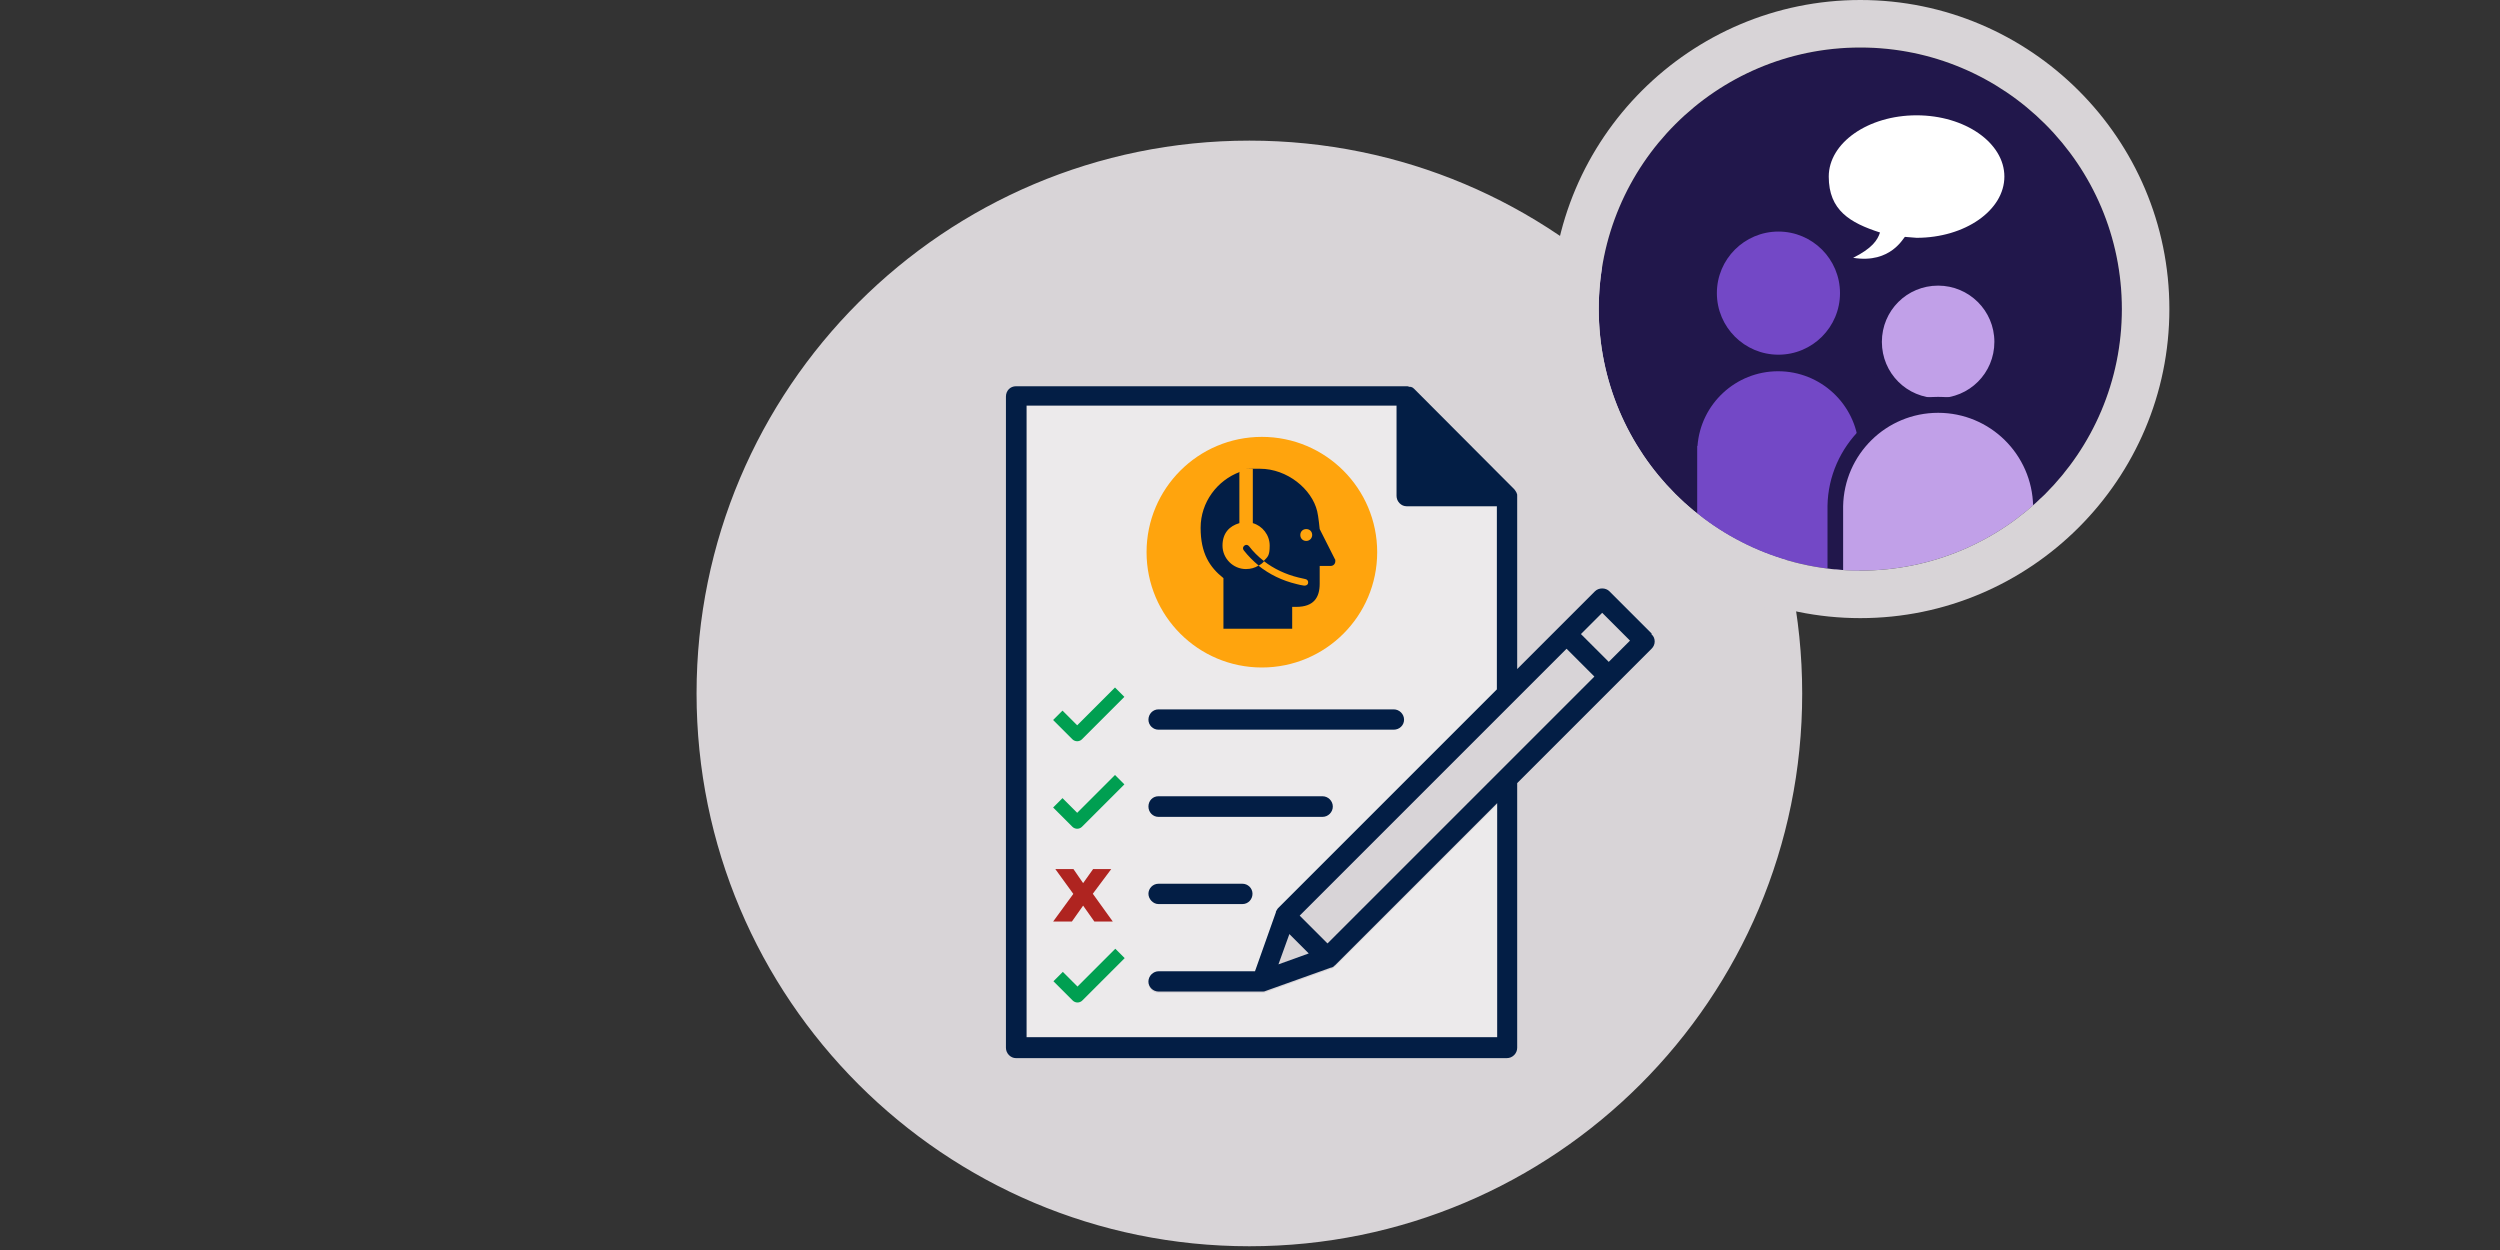 <?xml version="1.0" encoding="UTF-8"?>
<svg id="Layer_1" xmlns="http://www.w3.org/2000/svg" xmlns:xlink="http://www.w3.org/1999/xlink" version="1.1" viewBox="0 0 800 400">
  <rect x="0" y="0" width="800" height="400" fill="#333333" stroke="none"/>
  <!-- Generator: Adobe Illustrator 29.0.1, SVG Export Plug-In . SVG Version: 2.1.0 Build 192)  -->
  <defs>
    <style>
      .st0 {
        fill: none;
      }

      .st1 {
        fill: #031e45;
      }

      .st2 {
        fill: #009f51;
      }

      .st3 {
        fill: #21174b;
      }

      .st4 {
        fill: #d8d4d7;
      }

      .st5, .st6 {
        fill: #7348c6;
      }

      .st6, .st7 {
        fill-rule: evenodd;
      }

      .st8 {
        fill: #af2420;
      }

      .st9 {
        fill: #fff;
      }

      .st10 {
        fill: #ffa40d;
      }

      .st11 {
        fill: #eceaeb;
      }

      .st7 {
        fill: #c1a0e8;
      }

      .st12 {
        clip-path: url(#clippath);
      }
    </style>
    <clipPath id="clippath">
      <circle class="st0" cx="595.3" cy="98.9" r="83.7"/>
    </clipPath>
  </defs>
  <g>
    <path class="st4" d="M399.7,394c-94.9,0-172-77.2-172-172S304.8,50,399.7,49.9c46,0,89.2,17.9,121.6,50.3,32.5,32.5,50.4,75.7,50.4,121.7s-17.8,89.1-50.4,121.6c-32.5,32.5-75.7,50.4-121.7,50.4h.1Z"/>
    <path class="st4" d="M399.8,54.8c44.6,0,86.6,17.4,118.1,48.9,31.5,31.5,48.9,73.6,49,118.3,0,44.6-17.3,86.6-48.9,118.2-31.6,31.6-73.6,49-118.2,49s-86.6-17.4-118.2-49-49-73.6-49-118.2,17.4-86.6,49-118.2c31.6-31.6,73.5-49,118.2-49h0M399.8,45h0c-97.7,0-176.9,79.2-176.9,176.9s79.2,176.9,176.9,176.9,177-79.2,176.9-176.9c0-97.9-79.2-176.9-176.9-176.9h0Z"/>
  </g>
  <g id="Mini_Icon">
    <g>
      <g>
        <circle class="st3" cx="595.3" cy="98.9" r="83.7"/>
        <g class="st12">
          <g>
            <path class="st9" d="M613.3,36.9c-15.5,0-28.1,8.8-28.1,19.6s6.8,14.8,16.4,17.9c-.8,2.5-2.6,5.1-8.6,8.1,12.2,2,16.2-6.7,16.6-6.7.7,0,3,.3,3.7.3,15.5,0,28.1-8.8,28.1-19.6s-12.6-19.6-28.1-19.6h0Z"/>
            <g>
              <circle class="st5" cx="569.1" cy="93.8" r="19.7"/>
              <path class="st6" d="M594.8,142.7c-1-13.4-12.2-23.9-25.8-23.9s-24.8,10.5-25.8,23.9h-.1v73.6h51.9v-73.6h-.2Z"/>
            </g>
            <g>
              <g>
                <path class="st7" d="M620.2,129.8c-11.3,0-20.5-9.2-20.5-20.5s9.2-20.5,20.5-20.5,20.5,9.2,20.5,20.5-9.2,20.5-20.5,20.5Z"/>
                <path class="st3" d="M620.2,91.4c9.9,0,18,8,18,18s-8,18-18,18-18-8-18-18,8-18,18-18M620.2,86.3c-12.7,0-23,10.3-23,23s10.3,23,23,23,23-10.3,23-23-10.3-23-23-23h0Z"/>
              </g>
              <g>
                <path class="st7" d="M587.3,206.9v-44.9c.3-17.9,15.1-32.4,32.9-32.4s31.2,13.2,32.8,29.9h0v47.4h-65.9.2Z"/>
                <path class="st3" d="M620.2,132.1c16.6,0,30.1,13.3,30.4,29.9h0v42.4h-60.8v-42.4c.3-16.6,13.8-29.9,30.4-29.9M620.2,127c-19.2,0-35.1,15.7-35.4,34.9v47.5h70.9v-52.5h-.5c-2.7-16.9-17.5-29.9-35-29.9h0Z"/>
              </g>
            </g>
          </g>
        </g>
      </g>
      <path class="st4" d="M595.3,15.2c46.2,0,83.7,37.5,83.7,83.7s-37.5,83.7-83.7,83.7-83.7-37.5-83.7-83.7,37.5-83.7,83.7-83.7M595.3,0C540.8,0,496.4,44.4,496.4,98.9s44.4,98.9,98.9,98.9,98.9-44.4,98.9-98.9S649.8,0,595.3,0h0Z"/>
    </g>
  </g>
  <path class="st11" d="M328.5,331.7v-201.9h118.4v28.9c0,1.8,1.5,3.3,3.2,3.3h28.9v59l-70.1,70.1h0c-.2.3-.4.6-.6,1v.2h0l-6.7,18.9h-30.8c-1.8,0-3.3,1.5-3.3,3.3s1.5,3.2,3.3,3.2h33.1c.4,0,.7,0,1.1-.2l21-7.5h.2c.3-.1.6-.3.8-.6h.1l52-52v74.5h-150.6v-.2Z"/>
  <g>
    <path class="st1" d="M370.7,233.5h75.3c1.8,0,3.3-1.4,3.3-3.2s-1.5-3.3-3.3-3.3h-75.3c-1.8,0-3.2,1.5-3.2,3.3s1.5,3.2,3.2,3.2Z"/>
    <path class="st1" d="M370.7,261.4h52.5c1.8,0,3.3-1.5,3.3-3.3s-1.5-3.3-3.3-3.3h-52.5c-1.8,0-3.2,1.4-3.2,3.3s1.5,3.3,3.2,3.3Z"/>
    <path class="st1" d="M370.7,289.3h26.9c1.8,0,3.2-1.5,3.2-3.3s-1.5-3.2-3.2-3.2h-26.9c-1.8,0-3.2,1.5-3.2,3.2s1.5,3.3,3.2,3.3Z"/>
    <path class="st1" d="M528.5,202.7l-13.5-13.5c-1.2-1.2-3.4-1.2-4.6,0l-24.9,24.9v-55.5c0-.3,0-.6-.2-.8,0-.1,0-.2-.1-.3-.2-.3-.4-.7-.6-.9l-32.1-32.2c-.3-.3-.6-.5-1-.6h-.3c-.3,0-.6-.2-.9-.2h-125.2c-1.8,0-3.2,1.4-3.2,3.3v208.4c0,1.8,1.5,3.3,3.2,3.3h157.1c1.8,0,3.3-1.5,3.3-3.3v-84.7l43-43c.6-.6,1-1.4,1-2.3s-.3-1.7-1-2.3h0v-.3ZM328.5,331.7v-201.9h118.4v28.9c0,1.8,1.5,3.3,3.2,3.3h28.9v58.6l-70.1,70.1h0c-.2.3-.4.6-.6,1v.2h0l-6.7,18.9h-30.8c-1.8,0-3.3,1.5-3.3,3.3s1.5,3.2,3.3,3.2h33.1c.4,0,.7,0,1.1-.2l21-7.5h.2c.3-.1.6-.3.8-.6h.1l52-52v74.9h-150.6v-.2ZM412.6,298.9l3.1,3.1,3.1,3.1-9.7,3.5,3.5-9.7h0ZM424.8,301.9l-8.9-8.9,85.4-85.4,8.9,8.9-85.4,85.4h0ZM514.8,211.8l-8.9-8.9,6.8-6.8,8.9,8.9-6.8,6.8h0Z"/>
  </g>
  <path class="st2" d="M344.8,320.8c-.5,0-1.1-.2-1.5-.6l-6.2-6.2,3-3,4.7,4.7,12.1-12.1,3,3-13.6,13.6c-.4.4-1,.6-1.5.6Z"/>
  <path class="st2" d="M344.7,237.2c-.5,0-1.1-.2-1.5-.6l-6.2-6.2,3-3,4.7,4.7,12.1-12.1,3,3-13.6,13.6c-.4.4-1,.6-1.5.6Z"/>
  <path class="st2" d="M344.7,265.2c-.5,0-1.1-.2-1.5-.6l-6.2-6.2,3-3,4.7,4.7,12.1-12.1,3,3-13.6,13.6c-.4.4-1,.6-1.5.6Z"/>
  <path class="st8" d="M343.5,286.1l-5.8-8h5.8l3.1,4.5,3.2-4.5h5.8l-5.9,7.9,6.4,8.9h-5.9l-3.6-5.1-3.6,5.1h-6l6.5-8.9h0Z"/>
  <g>
    <circle class="st10" cx="403.8" cy="176.7" r="36.9"/>
    <path class="st1" d="M396.8,151c-7.3,2.7-12.6,9.7-12.6,17.9s2.9,12.6,7.3,16.1v16.2h22v-7h1.3c5.6,0,7.5-3,7.5-7.4v-5.7h3.5c.9,0,1.5-.7,1.5-1.5s0-.4-.1-.6l-4.9-9.7s-.4-4.1-.8-5.7c-1.7-7.1-9.6-13.6-18.3-13.6s-1.6,0-2.3.1v17.3c3.1.9,5.4,3.8,5.4,7.2s-.7,3.6-1.9,4.9c-1.8-1.4-3.4-3-4.7-4.7-.4-.5-1-.6-1.5-.2s-.6,1-.2,1.5c1.4,1.8,3,3.4,4.8,4.9.3-.2.6-.4.9-.6.3-.2.6-.6.8-.8,3.1,2.4,6.9,4.2,11,5.2.7.2,1.5.3,2.2.5.6.1,1,.6.9,1.2,0,.5-.5.9-1.1.9s-.1,0-.2,0c-.8-.1-1.6-.3-2.4-.5-4.6-1.1-8.7-3.1-12.2-5.9q-1.5-1.2,0,0c-1.1.7-2.5,1.1-4,1.1-4.1,0-7.5-3.4-7.5-7.5s2.3-6.3,5.4-7.2v-16.3h.2ZM419.9,171.2c0,1-.8,1.9-1.9,1.9s-1.9-.8-1.9-1.9.8-1.9,1.9-1.9,1.9.8,1.9,1.9h0Z"/>
  </g>
</svg>